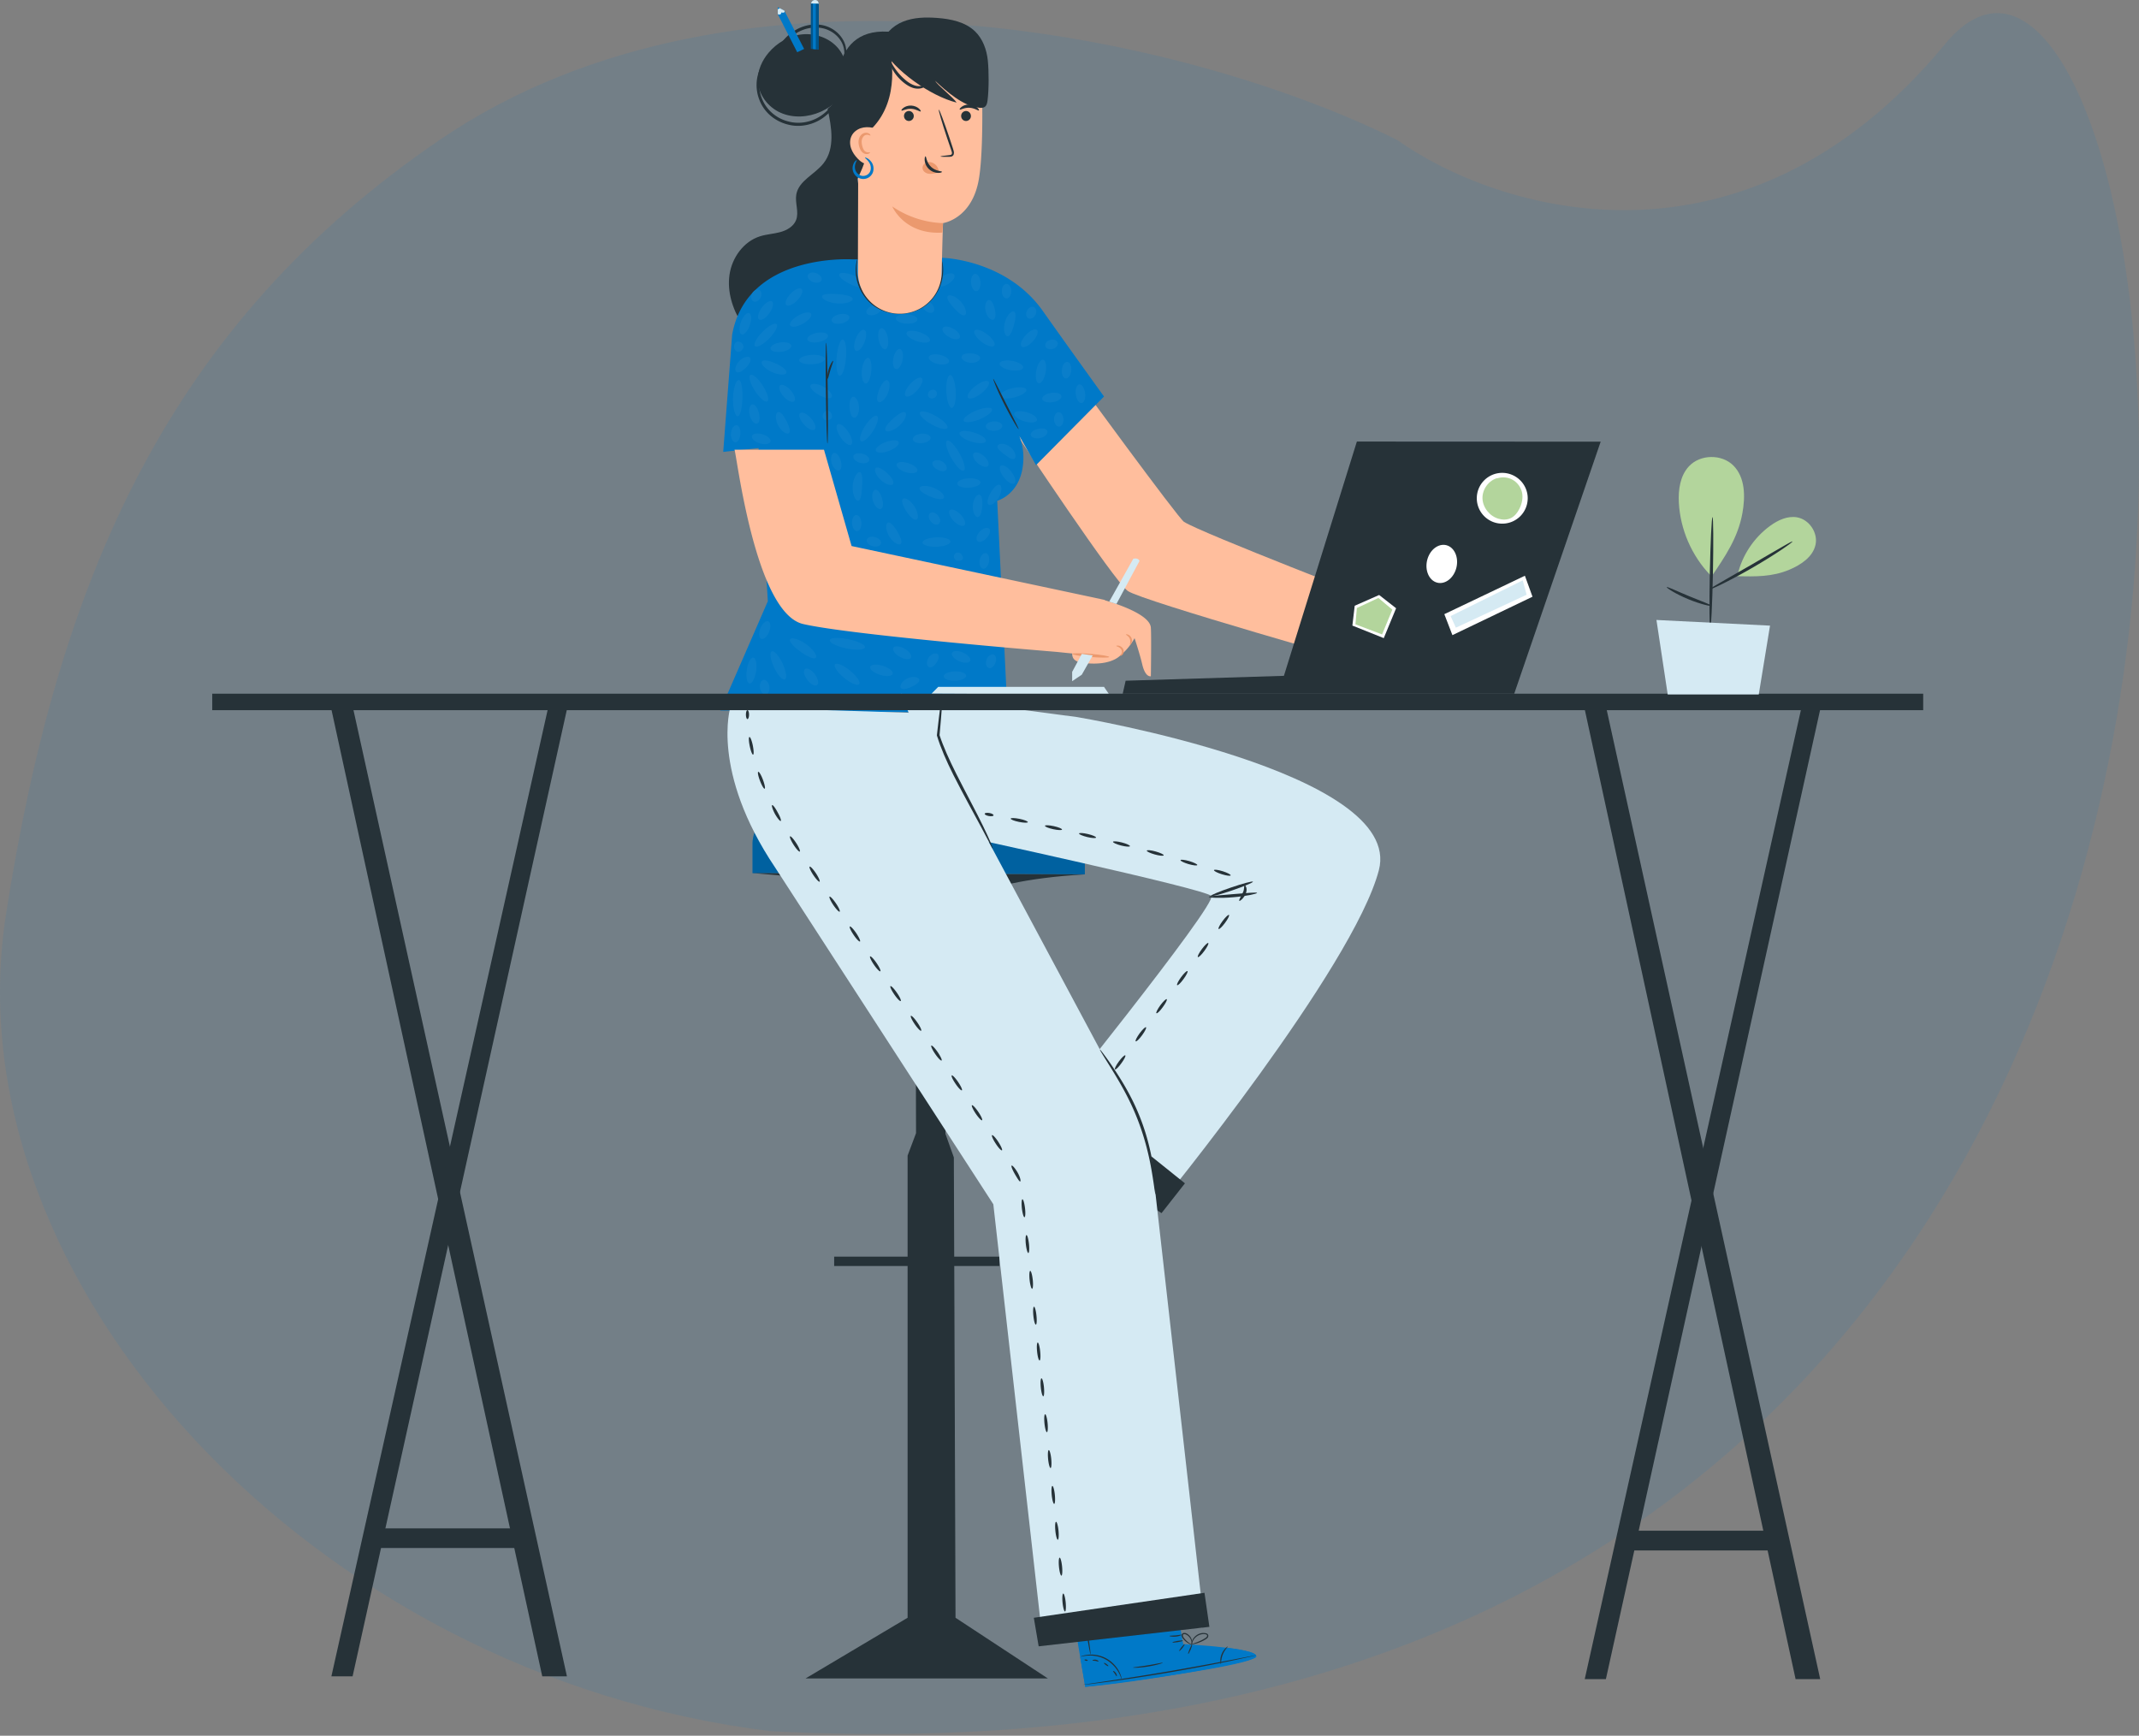 <svg width="488" height="396" fill="none" xmlns="http://www.w3.org/2000/svg"><rect width="100%" height="100%" fill="#808080" stroke="none"/><path opacity=".1" d="M1.36 208.652c-13.063 83.795 69.728 173.564 174.5 186.31 392.97 20.549 325.643-454.815 267.934-384.95-46.167 55.894-102.593 37.902-125.036 21.92-47.632-23.746-149.842-46.83-218.469 0-61.85 42.205-86.965 99.969-98.93 176.72z" fill="#0079C8"/><path d="M171.681 199.211v-6.748s-.273-8.642 11.37-9.46c11.644-.804 52.37-.068 52.37-.068s12.081-.314 12.081 7.361v9.187l-75.821-.272z" fill="#0079C8"/><path opacity=".2" d="M171.681 199.211v-6.748s-.273-8.642 11.37-9.46c11.644-.804 52.37-.068 52.37-.068s12.081-.314 12.081 7.361v9.187l-75.821-.272z" fill="#000"/><path d="M171.681 199.212s35.369 2.167 37.214 9.16h6.56s4.332-7.252 32.047-8.887l-75.821-.273z" fill="#263238"/><path d="M183.775 382.934h55.295l-21.074-13.849-.287-80.249H228v-2.14h-10.304l-.082-22.641-1.914-5.371-.273-59.215h-6.437c-.219 1.199 0 59.051 0 59.051l-1.927 5.126v23.05h-16.755v2.14h16.755v80.249l-23.288 13.849zM203.687 79.294c-5.07 4.171-11.958 6.039-18.449 5.017-6.492-1.023-12.464-4.935-15.99-10.456-2.118-3.312-3.376-7.293-2.815-11.178.56-3.885 3.198-7.579 6.956-8.765 1.503-.477 3.088-.545 4.605-.954 1.517-.409 3.048-1.281 3.622-2.74.724-1.84-.287-3.926.055-5.861.574-3.176 4.277-4.594 6.245-7.143 2.624-3.394 1.818-8.193.889-12.377l2.856-2.44 12.026 56.897z" fill="#263238"/><path d="M244.796 85.374s23.984 32.838 25.324 33.683c4.113 2.603 45.96 18.729 45.96 18.729l-2.31 14.395s-53.367-15.117-56.469-17.353c-3.116-2.235-24.901-35.06-24.901-35.06l12.396-14.394z" fill="#FFBE9D"/><path d="M164.998 103.097l2.036-26.731c3.375-18.798 27.497-17.19 27.497-17.19l20.732-.34s14.418.45 22.645 12.105a2615.54 2615.54 0 0 0 13.967 19.52l-15.511 15.662-5.399-9.433s2.966 3.327 2.46 9.011c-.628 7.17-5.917 8.547-5.917 8.547l2.35 48.446-65.53-.6 10.851-24.932-2.118-34.937-8.063.872z" fill="#0079C8"/><path d="M190.294 103.354c.588-.096 1.189.695 1.504 1.717.3 1.022.218 2.004-.315 2.249-.533.246-1.38-.463-1.735-1.649-.342-1.172-.028-2.236.546-2.317zM192.29 77.47c.587.082.902 1.963.71 4.212-.191 2.25-.82 4.062-1.407 4.035-.588-.014-.916-1.908-.711-4.212.191-2.304.834-4.117 1.408-4.035zM188.491 95.87c-.588-.027-1.025-.736-.67-1.486.355-.75 1.189-.845 1.585-.409.397.437.492.995.342 1.336-.164.314-.67.586-1.257.56zM205.314 79.636c.574.11.847 1.227.601 2.481-.246 1.268-.916 2.195-1.489 2.086-.574-.11-.848-1.227-.602-2.481.246-1.268.916-2.208 1.49-2.086zM223.613 81.625c.109.573-.875 1.227-2.2 1.132-1.326-.096-2.201-.886-2.009-1.431.191-.56 1.134-.764 2.159-.696 1.039.082 1.954.41 2.05.995zM226.825 78.847c-.355.463-1.654.081-2.884-.86-1.23-.94-1.94-2.085-1.585-2.548.355-.464 1.654-.082 2.884.859 1.23.94 1.94 2.071 1.585 2.549zM229.872 76.705c-.587.014-1.066-1.445-.601-3.149.451-1.718 1.599-2.74 2.091-2.44.519.3.342 1.568-.027 2.985-.383 1.404-.861 2.604-1.463 2.604zM236.569 75.288c.437.395.014 1.568-.957 2.604-.956 1.036-2.091 1.567-2.528 1.158-.437-.395-.014-1.567.957-2.603.956-1.036 2.091-1.568 2.528-1.159zM233.426 83.874c-.11.572-1.394.831-2.87.572-1.476-.259-2.597-.954-2.487-1.526.109-.573 1.394-.832 2.869-.573 1.476.26 2.597.94 2.488 1.527zM216.507 82.512c-.123.573-1.258.818-2.529.532-1.271-.286-2.2-.968-2.077-1.554.123-.573 1.257-.818 2.528-.532 1.271.287 2.201.982 2.078 1.554zM218.925 77.059c-.3.504-1.394.422-2.46-.191-1.066-.614-1.681-1.527-1.38-2.031.301-.505 1.394-.423 2.46.204 1.066.6 1.681 1.5 1.38 2.018zM226.674 72.902c-.505.273-1.489-.531-1.804-1.922-.328-1.39.205-2.549.779-2.522.602.028 1.039.955 1.299 2.045.246 1.09.245 2.113-.274 2.4zM235.927 70.094c.519.272.656 1.05.287 1.744-.369.696-1.08 1.036-1.599.764-.52-.273-.656-1.05-.287-1.745.355-.695 1.066-1.036 1.599-.763zM241.298 78.204c.15.572-.356 1.2-1.121 1.404-.779.204-1.531-.082-1.681-.655-.15-.572.355-1.2 1.121-1.404.779-.204 1.53.096 1.681.655zM216.22 67.585c.314-.49 1.79-.081 2.979 1.24 1.189 1.323 1.449 2.822.929 3.081-.533.273-1.517-.572-2.514-1.663-.984-1.09-1.722-2.153-1.394-2.658zM229.64 64.775c.587 0 1.066.736 1.066 1.65 0 .913-.479 1.65-1.066 1.65-.588 0-1.066-.737-1.066-1.65 0-.913.478-1.65 1.066-1.65zM206.831 75.915c.191-.56 1.544-.6 3.006-.11 1.476.505 2.515 1.35 2.324 1.909-.192.559-1.531.6-3.007.109-1.476-.49-2.515-1.35-2.323-1.908zM212.912 71.144c-.41.422-1.271.245-1.9-.382-.628-.627-.806-1.472-.396-1.894.41-.423 1.271-.246 1.9.381.628.627.806 1.472.396 1.895zM222.465 62.486c.588-.04 1.134.805 1.216 1.895.082 1.09-.328 2.004-.915 2.045-.588.04-1.135-.805-1.217-1.895-.082-1.077.328-1.99.916-2.045zM197.169 75.273c.546.218.587 1.445.068 2.767-.506 1.322-1.367 2.208-1.927 2.004-.547-.218-.588-1.445-.068-2.767.519-1.323 1.366-2.209 1.927-2.004zM201.05 74.879c.574-.11 1.257.872 1.503 2.194.246 1.323-.014 2.482-.588 2.59-.573.11-1.257-.872-1.503-2.194-.259-1.322.014-2.481.588-2.59zM209.304 72.901c-.027.586-1.161 1.009-2.514.927-1.353-.068-2.433-.613-2.406-1.2.028-.586 1.162-1.008 2.515-.927 1.367.082 2.433.614 2.405 1.2zM193.766 72.302c.123.572-.67 1.24-1.777 1.472-1.107.245-2.118-.027-2.241-.6-.123-.572.669-1.24 1.776-1.472 1.121-.245 2.119.027 2.242.6zM201.022 70.122c.205.545-.369 1.281-1.284 1.622-.916.34-1.831.177-2.036-.368-.205-.545.369-1.281 1.284-1.622.916-.34 1.831-.177 2.036.368zM194.545 68.184c.054.572-1.558 1.213-3.608 1.036-2.05-.164-3.54-1.063-3.376-1.622.15-.573 1.722-.64 3.553-.491 1.845.15 3.376.49 3.431 1.077zM198.057 65.433c-.232.545-1.9.34-3.717-.45-1.818-.79-3.103-1.868-2.87-2.413.232-.545 1.899-.34 3.717.45s3.102 1.867 2.87 2.413zM217.723 62.76c.246.544-.369 1.335-1.285 1.949-.916.6-1.9.845-2.296.408-.396-.436.055-1.485 1.121-2.18 1.079-.723 2.227-.71 2.46-.178zM187.411 63.946c-.219.545-1.08.722-1.941.382-.847-.341-1.367-1.05-1.148-1.595.219-.545 1.08-.723 1.941-.382.847.327 1.366 1.05 1.148 1.595zM216.835 123.556c.013.586-1.394 1.117-3.144 1.172-1.763.054-3.197-.368-3.211-.954-.014-.586 1.394-1.104 3.143-1.173 1.749-.068 3.184.355 3.212.955zM220.019 119.822c-.424.409-1.504-.027-2.433-.968-.915-.94-1.312-2.044-.888-2.453.423-.409 1.503.027 2.432.968.916.954 1.312 2.044.889 2.453zM223.121 117.952c-.574.109-1.284-1.063-1.161-2.631.109-1.568.984-2.631 1.53-2.44.561.191.684 1.322.602 2.59-.096 1.254-.383 2.358-.971 2.481zM225.69 120.652c.383.45.082 1.35-.601 2.086-.697.736-1.572 1.104-2.036.749-.465-.354-.301-1.376.478-2.208.765-.818 1.777-1.063 2.159-.627zM224.365 129.745c-.588-.013-1.039-.913-.848-1.963.192-1.063.916-1.745 1.476-1.554.561.191.793 1.036.629 1.936-.164.872-.67 1.595-1.257 1.581zM219.185 126.324c.438.395.602.926.451 1.226-.164.3-.683.45-1.271.328a.91.91 0 0 1-.628-1.309c.3-.573 1.011-.641 1.448-.245zM228.055 110.618c.546.205.574 1.527-.178 2.849-.752 1.336-1.9 2.004-2.351 1.636-.464-.368-.164-1.513.492-2.686.656-1.145 1.476-2.003 2.037-1.799zM223.681 110.048c.028.586-1.12 1.131-2.582 1.213-1.463.082-2.665-.327-2.706-.913-.028-.587 1.12-1.132 2.583-1.214 1.462-.081 2.664.328 2.705.914zM214.17 119.52c-.465.368-1.271.123-1.818-.558-.547-.668-.601-1.514-.15-1.882.464-.368 1.271-.122 1.817.559.547.668.615 1.513.151 1.881zM205.505 124.075c-.41.422-1.749-.232-2.637-1.718-.889-1.486-.82-2.971-.26-3.121.574-.164 1.367.818 2.105 2.031.71 1.227 1.202 2.385.792 2.808zM200.982 124.007c-.151.573-.998.846-1.886.6-.889-.232-1.49-.886-1.34-1.458.151-.573.998-.846 1.886-.6.889.245 1.49.886 1.34 1.458zM171.011 155.915c-.588-.082-.861-1.472-.629-3.094.233-1.622.902-2.863 1.49-2.781.588.082.861 1.472.629 3.094-.246 1.609-.916 2.863-1.49 2.781zM179.06 154.991c-.533.246-1.639-.981-2.459-2.74-.834-1.758-1.066-3.394-.533-3.639.533-.246 1.64.981 2.459 2.74.82 1.758 1.066 3.394.533 3.639zM186.126 150.042c-.383.449-1.886-.219-3.471-1.35-1.572-1.131-2.693-2.331-2.392-2.835.301-.505 1.968-.082 3.635 1.104 1.668 1.199 2.611 2.644 2.228 3.081zM175.275 141.755c.547.218.629 1.281.191 2.385-.437 1.091-1.243 1.813-1.79 1.582-.547-.219-.629-1.282-.191-2.386.451-1.091 1.257-1.799 1.79-1.581zM186.413 156.272c-.465.354-1.462-.164-2.228-1.172-.765-.995-.997-2.099-.519-2.454.465-.354 1.462.164 2.228 1.172.751.995.984 2.1.519 2.454zM174.701 158.452c-.588.082-1.162-.599-1.298-1.513-.137-.927.232-1.731.82-1.813.587-.082 1.161.6 1.298 1.513.123.914-.246 1.732-.82 1.813zM197.319 147.71c-.15.573-2.036.668-4.209.218-2.173-.45-3.868-1.281-3.786-1.867.082-.586 1.968-.682 4.209-.218 2.255.449 3.936 1.295 3.786 1.867zM196.007 156.082c-.369.449-1.913-.191-3.43-1.432-1.517-1.254-2.446-2.631-2.064-3.08.369-.45 1.914.19 3.43 1.431 1.517 1.254 2.447 2.631 2.064 3.081zM203.66 153.723c-.178.559-1.462.668-2.87.231-1.408-.436-2.405-1.24-2.241-1.812.177-.559 1.462-.668 2.87-.232 1.421.45 2.419 1.254 2.241 1.813zM209.728 155.128c.027.6-.82 1.118-1.79 1.567-.984.437-1.941.723-2.365.314-.423-.395.11-1.622 1.49-2.249 1.38-.614 2.651-.205 2.665.368zM207.815 150.028c-.287.518-1.408.436-2.515-.177-1.107-.614-1.763-1.527-1.476-2.045.287-.518 1.408-.436 2.515.191 1.107.599 1.763 1.513 1.476 2.031zM214.047 149.402c.273.532-.014 1.227-.397 1.813-.41.573-.97 1.091-1.558 1.023-.587-.055-.929-1.173-.205-2.236.725-1.036 1.9-1.118 2.16-.6zM220.415 154.16c.014.586-1.107 1.104-2.515 1.145-1.407.041-2.569-.395-2.582-.982-.014-.586 1.106-1.104 2.514-1.145 1.408-.04 2.556.396 2.583.982zM221.331 150.751c-.232.546-1.353.587-2.487.096-1.148-.491-1.873-1.322-1.64-1.868.232-.545 1.353-.586 2.487-.095 1.134.491 1.872 1.336 1.64 1.867zM225.677 152.414c-.588-.082-.943-.968-.588-1.936.355-.954 1.203-1.404 1.695-1.09.505.313.574 1.104.3 1.826-.259.723-.82 1.281-1.407 1.2zM191.114 96.824c.492-.327 1.572.45 2.419 1.731.847 1.282 1.134 2.577.642 2.904-.491.327-1.571-.45-2.418-1.731-.848-1.268-1.135-2.577-.643-2.904zM200.093 94.917c.492.313.082 1.854-.929 3.435-1.011 1.581-2.241 2.604-2.733 2.29-.492-.313-.082-1.854.929-3.435 1.011-1.581 2.228-2.617 2.733-2.29zM205.04 100.887c.205.546-.792 1.432-2.227 1.977-1.435.545-2.775.532-2.98-.027-.205-.545.793-1.432 2.228-1.977 1.435-.531 2.774-.531 2.979.027zM203.715 110.442c-.356.464-1.64.096-2.775-.954-1.134-1.063-1.585-2.317-1.148-2.699.451-.382 1.558.177 2.597 1.145 1.052.968 1.681 2.031 1.326 2.508zM195.816 114.233c-.561.136-1.394-1.35-1.271-3.34.123-1.99 1.134-3.367 1.667-3.149.56.205.547 1.636.465 3.286-.11 1.649-.274 3.08-.861 3.203zM198.289 105.045c-.164.573-1.093.805-2.077.532s-1.654-.954-1.503-1.527c.164-.572 1.093-.804 2.077-.518.998.259 1.667.941 1.503 1.513zM206.516 94.099c.479.34 0 1.813-1.353 3.026-1.339 1.227-2.856 1.554-3.143 1.05-.301-.519.56-1.568 1.708-2.631 1.162-1.036 2.31-1.8 2.788-1.445zM194.599 90.54c.574-.136 1.299.9 1.367 2.317.082 1.418-.533 2.522-1.107 2.44-.588-.068-.957-1.117-1.025-2.33-.068-1.214.178-2.29.765-2.427zM202.416 86.75c.574.137.738 1.486.151 2.931-.574 1.459-1.627 2.317-2.132 2.031-.52-.3-.369-1.513.15-2.822.533-1.28 1.257-2.276 1.831-2.14zM212.297 99.838c.055.586-.792 1.145-1.913 1.254-1.107.109-2.064-.286-2.118-.873-.055-.586.792-1.145 1.913-1.254 1.107-.095 2.064.286 2.118.873zM209.277 107.459c-.205.545-1.408.654-2.679.245-1.271-.409-2.173-1.213-2.022-1.772.15-.573 1.353-.682 2.678-.245 1.326.422 2.228 1.226 2.023 1.772zM201.023 116.073c-.506.286-1.476-.478-1.859-1.8-.396-1.322 0-2.481.588-2.522.587-.041 1.134.832 1.462 1.909.314 1.09.328 2.126-.191 2.413zM195.569 121.171c-.587.041-1.12-.763-1.175-1.772-.055-1.022.369-1.867.957-1.894.587-.028 1.107.763 1.175 1.772.055 1.008-.369 1.854-.957 1.894zM209.086 118.541c-.547.245-1.476-.655-2.283-1.882-.806-1.24-1.243-2.453-.792-2.849.437-.381 1.681.3 2.583 1.691.888 1.377 1.024 2.808.492 3.04zM215.331 113.578c-.3.518-1.64.3-3.102-.3-1.449-.6-2.569-1.377-2.419-1.949.15-.559 1.626-.668 3.225-.014 1.613.641 2.583 1.758 2.296 2.263zM215.769 107.305c-.479.355-1.217.191-1.873-.15-.642-.354-1.202-.872-1.175-1.458.014-.586 1.08-.995 2.173-.423 1.093.586 1.339 1.691.875 2.031zM198.071 81.666c.587.096.847 1.445.697 3.013-.151 1.567-.67 2.835-1.258 2.822-.587-.014-1.025-1.377-.874-3.027.164-1.663.861-2.917 1.435-2.808zM210.302 86.273c.438.396-.027 1.623-1.038 2.754-1.012 1.132-2.187 1.731-2.638 1.336-.437-.395.027-1.622 1.039-2.754 1.025-1.131 2.2-1.73 2.637-1.335zM212.161 89.151c.478-.354 1.107-.3 1.421.123.314.423.191 1.05-.287 1.404-.478.354-1.107.3-1.421-.123-.315-.422-.192-1.05.287-1.404zM179.402 85.061c-.191.56-1.694.545-3.293-.19-1.599-.723-2.597-1.855-2.296-2.359.3-.518 1.694-.259 3.184.423 1.49.681 2.597 1.567 2.405 2.126zM172.76 96.62c-.547.218-1.38-.6-1.708-1.881-.328-1.268.013-2.386.601-2.468.588-.068 1.175.805 1.476 1.936.287 1.131.191 2.195-.369 2.413zM181.165 91.55c-.437.381-1.517-.11-2.391-1.105-.875-.995-1.23-2.126-.793-2.508.437-.382 1.517.11 2.392 1.104.888.995 1.243 2.113.792 2.508zM177.175 73.977c.423.41-.342 1.868-1.695 3.245-1.367 1.376-2.802 2.153-3.225 1.744-.424-.409.341-1.867 1.708-3.244 1.339-1.377 2.788-2.167 3.212-1.745zM170.888 71.444c.56.19.629 1.431.164 2.767-.465 1.336-1.298 2.263-1.859 2.058-.56-.19-.628-1.43-.164-2.767.479-1.322 1.312-2.249 1.859-2.058zM171.134 81.667c.328.49-.164 1.39-.929 2.195-.779.79-1.668 1.308-2.173.995-.492-.3-.315-1.5.642-2.481.943-.982 2.132-1.2 2.46-.709zM168.756 80.222c-.533.231-1.243-.232-1.284-1.077-.041-.846.628-1.377 1.175-1.186.56.177.929.654.956 1.09.014.423-.3.94-.847 1.173zM180.536 78.859c.082.586-.915 1.2-2.227 1.39-1.312.178-2.446-.136-2.515-.722-.082-.586.916-1.2 2.228-1.39 1.298-.191 2.432.136 2.514.722zM176.109 68.783c.478.34.218 1.54-.588 2.672-.806 1.131-1.859 1.772-2.337 1.431-.478-.34-.219-1.54.601-2.672.807-1.131 1.845-1.772 2.324-1.431zM180.003 98.787c-.41.41-1.708-.259-2.473-1.758-.766-1.486-.561-2.93.013-3.026.588-.11 1.271.872 1.886 2.058.602 1.186.998 2.318.574 2.726zM167.827 100.888c-.588.055-1.148-.858-1.053-2.03.096-1.173.807-1.991 1.367-1.827.574.15.834 1.036.765 2.003-.082.968-.492 1.8-1.079 1.854zM175.781 100.764c-.178.559-1.258.736-2.419.382-1.162-.355-1.968-1.104-1.791-1.663.178-.559 1.258-.736 2.419-.382 1.162.355 1.968 1.104 1.791 1.663zM185.853 97.969c-.438.395-1.545-.123-2.447-1.145-.915-1.022-1.298-2.168-.861-2.563.438-.395 1.545.123 2.447 1.145.915 1.023 1.298 2.168.861 2.563zM188.19 81.87c.027.587-1.244 1.146-2.87 1.228-1.613.095-2.952-.314-2.993-.9-.027-.586 1.244-1.131 2.87-1.227 1.626-.082 2.966.314 2.993.9zM185.033 71.579c.287.518-.533 1.526-1.845 2.262-1.312.737-2.611.914-2.898.41-.287-.519.533-1.527 1.845-2.264 1.312-.736 2.611-.926 2.898-.408zM173.239 66.154c.519.273.642 1.077.259 1.786-.382.709-1.107 1.076-1.626.79-.519-.272-.642-1.077-.26-1.785.369-.71 1.107-1.064 1.627-.791zM182.887 65.935c.424.41-.014 1.554-.97 2.563-.97 1.009-2.091 1.486-2.515 1.09-.423-.408.014-1.553.971-2.562.97-1.009 2.09-1.5 2.514-1.09zM188.887 76.553c.109.573-.848 1.24-2.146 1.486-1.298.245-2.433-.027-2.542-.6-.109-.572.847-1.24 2.146-1.485 1.298-.26 2.432.013 2.542.6zM189.72 90.61c-.341.49-1.585.204-2.87-.505-1.284-.723-2.173-1.636-1.927-2.181.233-.532 1.599-.45 2.98.313 1.366.777 2.145 1.895 1.817 2.372zM224.911 100.653c-.177.559-1.667.6-3.321.082-1.653-.518-2.856-1.39-2.678-1.963.177-.56 1.667-.6 3.321-.069 1.667.519 2.856 1.391 2.678 1.95zM225.403 106.299c-.396.436-1.435.15-2.337-.641-.902-.79-1.312-1.785-.915-2.235.396-.436 1.435-.15 2.337.64.902.791 1.312 1.786.915 2.236zM226.305 93.362c.192.56-1.066 1.582-2.815 2.304-1.749.709-3.362.859-3.622.327-.246-.531 1.012-1.567 2.816-2.303 1.804-.737 3.43-.873 3.621-.328zM228.656 97.166c.014.586-.806 1.09-1.845 1.118-1.039.027-1.886-.423-1.9-1.009-.013-.586.807-1.09 1.845-1.118 1.039-.04 1.886.41 1.9 1.01zM231.376 104.69c-.547.231-1.353-.396-2.228-1.036-.847-.668-1.667-1.282-1.585-1.868.054-.286.396-.504.956-.518.547-.013 1.285.205 1.927.695.643.491 1.053 1.145 1.176 1.677.136.532.013.913-.246 1.05zM231.444 110.265c-.465.368-1.544-.232-2.405-1.336-.861-1.104-1.189-2.29-.725-2.644.465-.368 1.545.231 2.406 1.336.861 1.09 1.189 2.276.724 2.644zM209.892 94.099c.287-.518 1.927-.137 3.649.845 1.722.981 2.883 2.18 2.583 2.685-.287.504-1.927.136-3.649-.845-1.722-.968-2.884-2.181-2.583-2.685zM216.78 85.58c.588-.028 1.148 1.622 1.257 3.694.11 2.072-.287 3.762-.874 3.79-.588.026-1.148-1.623-1.258-3.695-.109-2.058.287-3.749.875-3.79zM225.554 87.092c.355.464-.397 1.663-1.695 2.658-1.298 1.01-2.638 1.445-3.007.982-.355-.464.397-1.663 1.695-2.658 1.298-1.009 2.638-1.445 3.007-.982zM234.15 88.891c.137.573-1.093 1.364-2.747 1.773-1.654.409-3.116.272-3.253-.3-.136-.573 1.094-1.363 2.747-1.772 1.654-.396 3.116-.26 3.253.3zM236.569 95.871c-.178.559-1.462.668-2.884.246-1.421-.437-2.432-1.241-2.268-1.8.177-.559 1.462-.668 2.883-.245 1.422.422 2.433 1.227 2.269 1.8zM242.158 90.376c.082.586-.82 1.2-2.022 1.377-1.203.177-2.255-.15-2.351-.723-.082-.586.82-1.2 2.023-1.376 1.216-.191 2.268.136 2.35.722zM238.919 98.309c.246.532-.437 1.363-1.598 1.622-1.148.273-2.132-.177-2.16-.75-.027-.586.738-1.104 1.668-1.322.943-.218 1.844-.095 2.09.45zM241.803 97.302c-.56.177-1.271-.504-1.325-1.567-.041-1.064.615-1.813 1.189-1.677.573.136.915.831.942 1.581.028.764-.245 1.486-.806 1.663zM237.99 82.076c.574.109.82 1.39.547 2.876-.273 1.486-.97 2.59-1.558 2.48-.574-.108-.82-1.39-.547-2.876.287-1.472.984-2.576 1.558-2.48zM243.142 86.328c-.587-.055-.984-.94-.874-1.977.095-1.036.656-1.826 1.243-1.772.588.055.984.94.875 1.977-.096 1.036-.656 1.826-1.244 1.772zM246.764 91.944c-.588.068-1.175-.818-1.326-1.99-.15-1.172.219-2.181.793-2.25.588-.067 1.175.819 1.326 1.991.15 1.172-.219 2.181-.793 2.25zM168.305 94.957c-.588.028-1.134-1.84-1.066-4.157.068-2.318.724-4.144 1.312-4.09.588.055.888 1.909.82 4.158-.068 2.235-.478 4.076-1.066 4.09zM175.043 91.564c-.492.314-1.763-.777-2.829-2.44-1.066-1.663-1.517-3.271-1.025-3.585.492-.313 1.763.777 2.829 2.44 1.066 1.663 1.53 3.272 1.025 3.585zM219.882 107.363c-.519.286-1.79-1.009-2.842-2.89-1.053-1.881-1.49-3.64-.984-3.926.519-.286 1.79 1.009 2.842 2.89 1.053 1.881 1.49 3.639.984 3.926z" fill="#0079C8"/><g opacity=".2"><path opacity=".2" d="M190.294 103.354c.588-.096 1.189.695 1.504 1.717.3 1.022.218 2.004-.315 2.249-.533.246-1.38-.463-1.735-1.649-.342-1.172-.028-2.236.546-2.317zM192.29 77.47c.587.082.902 1.963.71 4.212-.191 2.25-.82 4.062-1.407 4.035-.588-.014-.916-1.908-.711-4.212.191-2.304.834-4.117 1.408-4.035zM188.491 95.87c-.588-.027-1.025-.736-.67-1.486.355-.75 1.189-.845 1.585-.409.397.437.492.995.342 1.336-.164.314-.67.586-1.257.56zM205.314 79.636c.574.11.847 1.227.601 2.481-.246 1.268-.916 2.195-1.489 2.086-.574-.11-.848-1.227-.602-2.481.246-1.268.916-2.208 1.49-2.086zM223.613 81.625c.109.573-.875 1.227-2.2 1.132-1.326-.096-2.201-.886-2.009-1.431.191-.56 1.134-.764 2.159-.696 1.039.082 1.954.41 2.05.995zM226.825 78.847c-.355.463-1.654.081-2.884-.86-1.23-.94-1.94-2.085-1.585-2.548.355-.464 1.654-.082 2.884.859 1.23.94 1.94 2.071 1.585 2.549zM229.872 76.705c-.587.014-1.066-1.445-.601-3.149.451-1.718 1.599-2.74 2.091-2.44.519.3.342 1.568-.027 2.985-.383 1.404-.861 2.604-1.463 2.604zM236.569 75.288c.437.395.014 1.568-.957 2.604-.956 1.036-2.091 1.567-2.528 1.158-.437-.395-.014-1.567.957-2.603.956-1.036 2.091-1.568 2.528-1.159zM233.426 83.874c-.11.572-1.394.831-2.87.572-1.476-.259-2.597-.954-2.487-1.526.109-.573 1.394-.832 2.869-.573 1.476.26 2.597.94 2.488 1.527zM216.507 82.512c-.123.573-1.258.818-2.529.532-1.271-.286-2.2-.968-2.077-1.554.123-.573 1.257-.818 2.528-.532 1.271.287 2.201.982 2.078 1.554zM218.925 77.059c-.3.504-1.394.422-2.46-.191-1.066-.614-1.681-1.527-1.38-2.031.301-.505 1.394-.423 2.46.204 1.066.6 1.681 1.5 1.38 2.018zM226.674 72.902c-.505.273-1.489-.531-1.804-1.922-.328-1.39.205-2.549.779-2.522.602.028 1.039.955 1.299 2.045.246 1.09.245 2.113-.274 2.4zM235.927 70.094c.519.272.656 1.05.287 1.744-.369.696-1.08 1.036-1.599.764-.52-.273-.656-1.05-.287-1.745.355-.695 1.066-1.036 1.599-.763zM241.298 78.204c.15.572-.356 1.2-1.121 1.404-.779.204-1.531-.082-1.681-.655-.15-.572.355-1.2 1.121-1.404.779-.204 1.53.096 1.681.655zM216.22 67.585c.314-.49 1.79-.081 2.979 1.24 1.189 1.323 1.449 2.822.929 3.081-.533.273-1.517-.572-2.514-1.663-.984-1.09-1.722-2.153-1.394-2.658zM229.64 64.775c.587 0 1.066.736 1.066 1.65 0 .913-.479 1.65-1.066 1.65-.588 0-1.066-.737-1.066-1.65 0-.913.478-1.65 1.066-1.65zM206.831 75.915c.191-.56 1.544-.6 3.006-.11 1.476.505 2.515 1.35 2.324 1.909-.192.559-1.531.6-3.007.109-1.476-.49-2.515-1.35-2.323-1.908zM212.912 71.144c-.41.422-1.271.245-1.9-.382-.628-.627-.806-1.472-.396-1.894.41-.423 1.271-.246 1.9.381.628.627.806 1.472.396 1.895zM222.465 62.486c.588-.04 1.134.805 1.216 1.895.082 1.09-.328 2.004-.915 2.045-.588.04-1.135-.805-1.217-1.895-.082-1.077.328-1.99.916-2.045zM197.169 75.273c.546.218.587 1.445.068 2.767-.506 1.322-1.367 2.208-1.927 2.004-.547-.218-.588-1.445-.068-2.767.519-1.323 1.366-2.209 1.927-2.004zM201.05 74.879c.574-.11 1.257.872 1.503 2.194.246 1.323-.014 2.482-.588 2.59-.573.11-1.257-.872-1.503-2.194-.259-1.322.014-2.481.588-2.59zM209.304 72.901c-.027.586-1.161 1.009-2.514.927-1.353-.068-2.433-.613-2.406-1.2.028-.586 1.162-1.008 2.515-.927 1.367.082 2.433.614 2.405 1.2zM193.766 72.302c.123.572-.67 1.24-1.777 1.472-1.107.245-2.118-.027-2.241-.6-.123-.572.669-1.24 1.776-1.472 1.121-.245 2.119.027 2.242.6zM201.022 70.122c.205.545-.369 1.281-1.284 1.622-.916.34-1.831.177-2.036-.368-.205-.545.369-1.281 1.284-1.622.916-.34 1.831-.177 2.036.368zM194.545 68.184c.054.572-1.558 1.213-3.608 1.036-2.05-.164-3.54-1.063-3.376-1.622.15-.573 1.722-.64 3.553-.491 1.845.15 3.376.49 3.431 1.077zM198.057 65.433c-.232.545-1.9.34-3.717-.45-1.818-.79-3.103-1.868-2.87-2.413.232-.545 1.899-.34 3.717.45s3.102 1.867 2.87 2.413zM217.723 62.76c.246.544-.369 1.335-1.285 1.949-.916.6-1.9.845-2.296.408-.396-.436.055-1.485 1.121-2.18 1.079-.723 2.227-.71 2.46-.178zM187.411 63.946c-.219.545-1.08.722-1.941.382-.847-.341-1.367-1.05-1.148-1.595.219-.545 1.08-.723 1.941-.382.847.327 1.366 1.05 1.148 1.595zM216.835 123.556c.013.586-1.394 1.117-3.144 1.172-1.763.054-3.197-.368-3.211-.954-.014-.586 1.394-1.104 3.143-1.173 1.749-.068 3.184.355 3.212.955zM220.019 119.822c-.424.409-1.504-.027-2.433-.968-.915-.94-1.312-2.044-.888-2.453.423-.409 1.503.027 2.432.968.916.954 1.312 2.044.889 2.453zM223.121 117.952c-.574.109-1.284-1.063-1.161-2.631.109-1.568.984-2.631 1.53-2.44.561.191.684 1.322.602 2.59-.096 1.254-.383 2.358-.971 2.481zM225.69 120.652c.383.45.082 1.35-.601 2.086-.697.736-1.572 1.104-2.036.749-.465-.354-.301-1.376.478-2.208.765-.818 1.777-1.063 2.159-.627zM224.365 129.745c-.588-.013-1.039-.913-.848-1.963.192-1.063.916-1.745 1.476-1.554.561.191.793 1.036.629 1.936-.164.872-.67 1.595-1.257 1.581zM219.185 126.324c.438.395.602.926.451 1.226-.164.3-.683.45-1.271.328a.91.91 0 0 1-.628-1.309c.3-.573 1.011-.641 1.448-.245zM228.055 110.618c.546.205.574 1.527-.178 2.849-.752 1.336-1.9 2.004-2.351 1.636-.464-.368-.164-1.513.492-2.686.656-1.145 1.476-2.003 2.037-1.799zM223.681 110.048c.028.586-1.12 1.131-2.582 1.213-1.463.082-2.665-.327-2.706-.913-.028-.587 1.12-1.132 2.583-1.214 1.462-.081 2.664.328 2.705.914zM214.17 119.52c-.465.368-1.271.123-1.818-.558-.547-.668-.601-1.514-.15-1.882.464-.368 1.271-.122 1.817.559.547.668.615 1.513.151 1.881zM205.505 124.075c-.41.422-1.749-.232-2.637-1.718-.889-1.486-.82-2.971-.26-3.121.574-.164 1.367.818 2.105 2.031.71 1.227 1.202 2.385.792 2.808zM200.982 124.007c-.151.573-.998.846-1.886.6-.889-.232-1.49-.886-1.34-1.458.151-.573.998-.846 1.886-.6.889.245 1.49.886 1.34 1.458zM171.011 155.915c-.588-.082-.861-1.472-.629-3.094.233-1.622.902-2.863 1.49-2.781.588.082.861 1.472.629 3.094-.246 1.609-.916 2.863-1.49 2.781zM179.06 154.991c-.533.246-1.639-.981-2.459-2.74-.834-1.758-1.066-3.394-.533-3.639.533-.246 1.64.981 2.459 2.74.82 1.758 1.066 3.394.533 3.639zM186.126 150.042c-.383.449-1.886-.219-3.471-1.35-1.572-1.131-2.693-2.331-2.392-2.835.301-.505 1.968-.082 3.635 1.104 1.668 1.199 2.611 2.644 2.228 3.081zM175.275 141.755c.547.218.629 1.281.191 2.385-.437 1.091-1.243 1.813-1.79 1.582-.547-.219-.629-1.282-.191-2.386.451-1.091 1.257-1.799 1.79-1.581zM186.413 156.272c-.465.354-1.462-.164-2.228-1.172-.765-.995-.997-2.099-.519-2.454.465-.354 1.462.164 2.228 1.172.751.995.984 2.1.519 2.454zM174.701 158.452c-.588.082-1.162-.599-1.298-1.513-.137-.927.232-1.731.82-1.813.587-.082 1.161.6 1.298 1.513.123.914-.246 1.732-.82 1.813zM197.319 147.71c-.15.573-2.036.668-4.209.218-2.173-.45-3.868-1.281-3.786-1.867.082-.586 1.968-.682 4.209-.218 2.255.449 3.936 1.295 3.786 1.867zM196.007 156.082c-.369.449-1.913-.191-3.43-1.432-1.517-1.254-2.446-2.631-2.064-3.08.369-.45 1.914.19 3.43 1.431 1.517 1.254 2.447 2.631 2.064 3.081zM203.66 153.723c-.178.559-1.462.668-2.87.231-1.408-.436-2.405-1.24-2.241-1.812.177-.559 1.462-.668 2.87-.232 1.421.45 2.419 1.254 2.241 1.813zM209.728 155.128c.027.6-.82 1.118-1.79 1.567-.984.437-1.941.723-2.365.314-.423-.395.11-1.622 1.49-2.249 1.38-.614 2.651-.205 2.665.368zM207.815 150.028c-.287.518-1.408.436-2.515-.177-1.107-.614-1.763-1.527-1.476-2.045.287-.518 1.408-.436 2.515.191 1.107.599 1.763 1.513 1.476 2.031zM214.047 149.402c.273.532-.014 1.227-.397 1.813-.41.573-.97 1.091-1.558 1.023-.587-.055-.929-1.173-.205-2.236.725-1.036 1.9-1.118 2.16-.6zM220.415 154.16c.014.586-1.107 1.104-2.515 1.145-1.407.041-2.569-.395-2.582-.982-.014-.586 1.106-1.104 2.514-1.145 1.408-.04 2.556.396 2.583.982zM221.331 150.751c-.232.546-1.353.587-2.487.096-1.148-.491-1.873-1.322-1.64-1.868.232-.545 1.353-.586 2.487-.095 1.134.491 1.872 1.336 1.64 1.867zM225.677 152.414c-.588-.082-.943-.968-.588-1.936.355-.954 1.203-1.404 1.695-1.09.505.313.574 1.104.3 1.826-.259.723-.82 1.281-1.407 1.2zM191.114 96.824c.492-.327 1.572.45 2.419 1.731.847 1.282 1.134 2.577.642 2.904-.491.327-1.571-.45-2.418-1.731-.848-1.268-1.135-2.577-.643-2.904zM200.093 94.917c.492.313.082 1.854-.929 3.435-1.011 1.581-2.241 2.604-2.733 2.29-.492-.313-.082-1.854.929-3.435 1.011-1.581 2.228-2.617 2.733-2.29zM205.04 100.887c.205.546-.792 1.432-2.227 1.977-1.435.545-2.775.532-2.98-.027-.205-.545.793-1.432 2.228-1.977 1.435-.531 2.774-.531 2.979.027zM203.715 110.442c-.356.464-1.64.096-2.775-.954-1.134-1.063-1.585-2.317-1.148-2.699.451-.382 1.558.177 2.597 1.145 1.052.968 1.681 2.031 1.326 2.508zM195.816 114.233c-.561.136-1.394-1.35-1.271-3.34.123-1.99 1.134-3.367 1.667-3.149.56.205.547 1.636.465 3.286-.11 1.649-.274 3.08-.861 3.203zM198.289 105.045c-.164.573-1.093.805-2.077.532s-1.654-.954-1.503-1.527c.164-.572 1.093-.804 2.077-.518.998.259 1.667.941 1.503 1.513zM206.516 94.099c.479.34 0 1.813-1.353 3.026-1.339 1.227-2.856 1.554-3.143 1.05-.301-.519.56-1.568 1.708-2.631 1.162-1.036 2.31-1.8 2.788-1.445zM194.599 90.54c.574-.136 1.299.9 1.367 2.317.082 1.418-.533 2.522-1.107 2.44-.588-.068-.957-1.117-1.025-2.33-.068-1.214.178-2.29.765-2.427zM202.416 86.75c.574.137.738 1.486.151 2.931-.574 1.459-1.627 2.317-2.132 2.031-.52-.3-.369-1.513.15-2.822.533-1.28 1.257-2.276 1.831-2.14zM212.297 99.838c.055.586-.792 1.145-1.913 1.254-1.107.109-2.064-.286-2.118-.873-.055-.586.792-1.145 1.913-1.254 1.107-.095 2.064.286 2.118.873zM209.277 107.459c-.205.545-1.408.654-2.679.245-1.271-.409-2.173-1.213-2.022-1.772.15-.573 1.353-.682 2.678-.245 1.326.422 2.228 1.226 2.023 1.772zM201.023 116.073c-.506.286-1.476-.478-1.859-1.8-.396-1.322 0-2.481.588-2.522.587-.041 1.134.832 1.462 1.909.314 1.09.328 2.126-.191 2.413zM195.569 121.171c-.587.041-1.12-.763-1.175-1.772-.055-1.022.369-1.867.957-1.894.587-.028 1.107.763 1.175 1.772.055 1.008-.369 1.854-.957 1.894zM209.086 118.541c-.547.245-1.476-.655-2.283-1.882-.806-1.24-1.243-2.453-.792-2.849.437-.381 1.681.3 2.583 1.691.888 1.377 1.024 2.808.492 3.04zM215.331 113.578c-.3.518-1.64.3-3.102-.3-1.449-.6-2.569-1.377-2.419-1.949.15-.559 1.626-.668 3.225-.014 1.613.641 2.583 1.758 2.296 2.263zM215.769 107.305c-.479.355-1.217.191-1.873-.15-.642-.354-1.202-.872-1.175-1.458.014-.586 1.08-.995 2.173-.423 1.093.586 1.339 1.691.875 2.031zM198.071 81.666c.587.096.847 1.445.697 3.013-.151 1.567-.67 2.835-1.258 2.822-.587-.014-1.025-1.377-.874-3.027.164-1.663.861-2.917 1.435-2.808zM210.302 86.273c.438.396-.027 1.623-1.038 2.754-1.012 1.132-2.187 1.731-2.638 1.336-.437-.395.027-1.622 1.039-2.754 1.025-1.131 2.2-1.73 2.637-1.335zM212.161 89.151c.478-.354 1.107-.3 1.421.123.314.423.191 1.05-.287 1.404-.478.354-1.107.3-1.421-.123-.315-.422-.192-1.05.287-1.404zM179.402 85.061c-.191.56-1.694.545-3.293-.19-1.599-.723-2.597-1.855-2.296-2.359.3-.518 1.694-.259 3.184.423 1.49.681 2.597 1.567 2.405 2.126zM172.76 96.62c-.547.218-1.38-.6-1.708-1.881-.328-1.268.013-2.386.601-2.468.588-.068 1.175.805 1.476 1.936.287 1.131.191 2.195-.369 2.413zM181.165 91.55c-.437.381-1.517-.11-2.391-1.105-.875-.995-1.23-2.126-.793-2.508.437-.382 1.517.11 2.392 1.104.888.995 1.243 2.113.792 2.508zM177.175 73.977c.423.41-.342 1.868-1.695 3.245-1.367 1.376-2.802 2.153-3.225 1.744-.424-.409.341-1.867 1.708-3.244 1.339-1.377 2.788-2.167 3.212-1.745zM170.888 71.444c.56.19.629 1.431.164 2.767-.465 1.336-1.298 2.263-1.859 2.058-.56-.19-.628-1.43-.164-2.767.479-1.322 1.312-2.249 1.859-2.058zM171.134 81.667c.328.49-.164 1.39-.929 2.195-.779.79-1.668 1.308-2.173.995-.492-.3-.315-1.5.642-2.481.943-.982 2.132-1.2 2.46-.709zM168.756 80.222c-.533.231-1.243-.232-1.284-1.077-.041-.846.628-1.377 1.175-1.186.56.177.929.654.956 1.09.014.423-.3.94-.847 1.173zM180.536 78.859c.082.586-.915 1.2-2.227 1.39-1.312.178-2.446-.136-2.515-.722-.082-.586.916-1.2 2.228-1.39 1.298-.191 2.432.136 2.514.722zM176.109 68.783c.478.34.218 1.54-.588 2.672-.806 1.131-1.859 1.772-2.337 1.431-.478-.34-.219-1.54.601-2.672.807-1.131 1.845-1.772 2.324-1.431zM180.003 98.787c-.41.41-1.708-.259-2.473-1.758-.766-1.486-.561-2.93.013-3.026.588-.11 1.271.872 1.886 2.058.602 1.186.998 2.318.574 2.726zM167.827 100.888c-.588.055-1.148-.858-1.053-2.03.096-1.173.807-1.991 1.367-1.827.574.15.834 1.036.765 2.003-.082.968-.492 1.8-1.079 1.854zM175.781 100.764c-.178.559-1.258.736-2.419.382-1.162-.355-1.968-1.104-1.791-1.663.178-.559 1.258-.736 2.419-.382 1.162.355 1.968 1.104 1.791 1.663zM185.853 97.969c-.438.395-1.545-.123-2.447-1.145-.915-1.022-1.298-2.168-.861-2.563.438-.395 1.545.123 2.447 1.145.915 1.023 1.298 2.168.861 2.563zM188.19 81.87c.027.587-1.244 1.146-2.87 1.228-1.613.095-2.952-.314-2.993-.9-.027-.586 1.244-1.131 2.87-1.227 1.626-.082 2.966.314 2.993.9zM185.033 71.579c.287.518-.533 1.526-1.845 2.262-1.312.737-2.611.914-2.898.41-.287-.519.533-1.527 1.845-2.264 1.312-.736 2.611-.926 2.898-.408zM173.239 66.154c.519.273.642 1.077.259 1.786-.382.709-1.107 1.076-1.626.79-.519-.272-.642-1.077-.26-1.785.369-.71 1.107-1.064 1.627-.791zM182.887 65.935c.424.41-.014 1.554-.97 2.563-.97 1.009-2.091 1.486-2.515 1.09-.423-.408.014-1.553.971-2.562.97-1.009 2.09-1.5 2.514-1.09zM188.887 76.553c.109.573-.848 1.24-2.146 1.486-1.298.245-2.433-.027-2.542-.6-.109-.572.847-1.24 2.146-1.485 1.298-.26 2.432.013 2.542.6zM189.72 90.61c-.341.49-1.585.204-2.87-.505-1.284-.723-2.173-1.636-1.927-2.181.233-.532 1.599-.45 2.98.313 1.366.777 2.145 1.895 1.817 2.372zM224.911 100.653c-.177.559-1.667.6-3.321.082-1.653-.518-2.856-1.39-2.678-1.963.177-.56 1.667-.6 3.321-.069 1.667.519 2.856 1.391 2.678 1.95zM225.403 106.299c-.396.436-1.435.15-2.337-.641-.902-.79-1.312-1.785-.915-2.235.396-.436 1.435-.15 2.337.64.902.791 1.312 1.786.915 2.236zM226.305 93.362c.192.56-1.066 1.582-2.815 2.304-1.749.709-3.362.859-3.622.327-.246-.531 1.012-1.567 2.816-2.303 1.804-.737 3.43-.873 3.621-.328zM228.656 97.166c.014.586-.806 1.09-1.845 1.118-1.039.027-1.886-.423-1.9-1.009-.013-.586.807-1.09 1.845-1.118 1.039-.04 1.886.41 1.9 1.01zM231.376 104.69c-.547.231-1.353-.396-2.228-1.036-.847-.668-1.667-1.282-1.585-1.868.054-.286.396-.504.956-.518.547-.013 1.285.205 1.927.695.643.491 1.053 1.145 1.176 1.677.136.532.013.913-.246 1.05zM231.444 110.265c-.465.368-1.544-.232-2.405-1.336-.861-1.104-1.189-2.29-.725-2.644.465-.368 1.545.231 2.406 1.336.861 1.09 1.189 2.276.724 2.644zM209.892 94.099c.287-.518 1.927-.137 3.649.845 1.722.981 2.883 2.18 2.583 2.685-.287.504-1.927.136-3.649-.845-1.722-.968-2.884-2.181-2.583-2.685zM216.78 85.58c.588-.028 1.148 1.622 1.257 3.694.11 2.072-.287 3.762-.874 3.79-.588.026-1.148-1.623-1.258-3.695-.109-2.058.287-3.749.875-3.79zM225.554 87.092c.355.464-.397 1.663-1.695 2.658-1.298 1.01-2.638 1.445-3.007.982-.355-.464.397-1.663 1.695-2.658 1.298-1.009 2.638-1.445 3.007-.982zM234.15 88.891c.137.573-1.093 1.364-2.747 1.773-1.654.409-3.116.272-3.253-.3-.136-.573 1.094-1.363 2.747-1.772 1.654-.396 3.116-.26 3.253.3zM236.569 95.871c-.178.559-1.462.668-2.884.246-1.421-.437-2.432-1.241-2.268-1.8.177-.559 1.462-.668 2.883-.245 1.422.422 2.433 1.227 2.269 1.8zM242.158 90.376c.082.586-.82 1.2-2.022 1.377-1.203.177-2.255-.15-2.351-.723-.082-.586.82-1.2 2.023-1.376 1.216-.191 2.268.136 2.35.722zM238.919 98.309c.246.532-.437 1.363-1.598 1.622-1.148.273-2.132-.177-2.16-.75-.027-.586.738-1.104 1.668-1.322.943-.218 1.844-.095 2.09.45zM241.803 97.302c-.56.177-1.271-.504-1.325-1.567-.041-1.064.615-1.813 1.189-1.677.573.136.915.831.942 1.581.028.764-.245 1.486-.806 1.663zM237.99 82.076c.574.109.82 1.39.547 2.876-.273 1.486-.97 2.59-1.558 2.48-.574-.108-.82-1.39-.547-2.876.287-1.472.984-2.576 1.558-2.48zM243.142 86.328c-.587-.055-.984-.94-.874-1.977.095-1.036.656-1.826 1.243-1.772.588.055.984.94.875 1.977-.096 1.036-.656 1.826-1.244 1.772zM246.764 91.944c-.588.068-1.175-.818-1.326-1.99-.15-1.172.219-2.181.793-2.25.588-.067 1.175.819 1.326 1.991.15 1.172-.219 2.181-.793 2.25zM168.305 94.957c-.588.028-1.134-1.84-1.066-4.157.068-2.318.724-4.144 1.312-4.09.588.055.888 1.909.82 4.158-.068 2.235-.478 4.076-1.066 4.09zM175.043 91.564c-.492.314-1.763-.777-2.829-2.44-1.066-1.663-1.517-3.271-1.025-3.585.492-.313 1.763.777 2.829 2.44 1.066 1.663 1.53 3.272 1.025 3.585zM219.882 107.363c-.519.286-1.79-1.009-2.842-2.89-1.053-1.881-1.49-3.64-.984-3.926.519-.286 1.79 1.009 2.842 2.89 1.053 1.881 1.49 3.639.984 3.926z" fill="#fff"/></g><path d="M188.49 78.163c.123 0 .273 5.153.355 11.519.082 6.365.055 11.532-.068 11.532s-.273-5.153-.355-11.519c-.082-6.366-.055-11.532.068-11.532z" fill="#263238"/><path d="M190.062 82.32c.109.055-.26.942-.601 2.06-.342 1.117-.52 2.058-.643 2.044-.109-.014-.123-1.009.233-2.167.355-1.16.915-1.99 1.011-1.936zM214.825 59.271c.014 0 .055.123.11.355.068.231.136.586.191 1.035.109.914.082 2.277-.383 3.872-.478 1.567-1.448 3.394-3.143 4.825-1.667 1.445-4.114 2.318-6.656 2.25-2.541-.069-4.933-1.064-6.532-2.59-1.613-1.514-2.487-3.381-2.897-4.976-.383-1.608-.342-2.972-.178-3.885.082-.45.164-.804.246-1.036.068-.232.123-.354.137-.34.136 0-.725 2.017.095 5.18.424 1.54 1.299 3.325 2.87 4.757 1.545 1.445 3.827 2.385 6.273 2.453 2.446.055 4.783-.763 6.396-2.126 1.64-1.35 2.61-3.094 3.116-4.608.97-3.108.219-5.18.355-5.166zM226.592 86.437c.055-.027.396.614.929 1.65.684 1.363 1.34 2.658 2.037 4.048a631.87 631.87 0 0 1 2.05 4.049c.519 1.036.833 1.69.779 1.717-.055.028-.451-.572-1.039-1.567a83.149 83.149 0 0 1-2.173-3.994 63.335 63.335 0 0 1-1.927-4.117c-.451-1.09-.697-1.772-.656-1.786z" fill="#263238"/><path d="M269.942 375.097l-2.214-12.336-23.192 3.994 3.048 18.089 1.448-.15c6.465-.75 32.8-4.253 36.859-6.284 4.523-2.277-15.949-3.313-15.949-3.313z" fill="#0079C8"/><path d="M255.961 383.208a8.091 8.091 0 0 0-3.813-4.417c-1.762-.94-3.785-1.24-5.712-.749l1.121 6.461 8.404-1.295z" fill="#0079C8"/><path d="M280.001 375.943s7.257.804 6.587 2.085c-.67 1.282-27.155 5.835-39.018 6.816l-.054-.518 30.941-5.043c.013 0 .205-3.054 1.544-3.34z" fill="#0079C8"/><path d="M247.16 384.367c0 .014.137 0 .41-.027.342-.041.725-.082 1.162-.123 1.148-.15 2.569-.327 4.25-.545a403.132 403.132 0 0 0 13.967-2.14 401.145 401.145 0 0 0 13.885-2.617c1.654-.355 3.048-.654 4.182-.9.424-.095.793-.191 1.135-.259.259-.068.396-.095.396-.109 0-.014-.137.014-.396.055-.342.068-.725.136-1.148.218-1.148.218-2.542.49-4.21.804a778.269 778.269 0 0 1-13.898 2.535 683.093 683.093 0 0 1-13.94 2.222c-1.667.246-3.089.464-4.237.627-.423.069-.806.123-1.148.178-.273.04-.41.068-.41.081z" fill="#263238"/><path d="M278.525 379.638c.082 0-.014-1.022.437-2.14.437-1.131 1.216-1.799 1.162-1.854-.028-.068-.943.546-1.422 1.745-.492 1.213-.246 2.276-.177 2.249zM271.077 377.348c.068.027.328-.423.574-1.009.246-.586.382-1.09.314-1.118-.068-.027-.328.423-.574 1.009-.246.586-.383 1.091-.314 1.118zM269.027 376.678c.068.055.382-.259.724-.681.342-.423.56-.818.506-.859-.069-.055-.383.259-.725.682-.341.422-.56.817-.505.858zM267.469 374.702c.013.081.56.054 1.229-.055.67-.109 1.203-.259 1.189-.341-.013-.081-.56-.054-1.23.055-.669.109-1.202.259-1.188.341zM266.785 373.23c-.013.068.629.232 1.422.164.792-.068 1.394-.355 1.366-.423-.027-.082-.628.068-1.394.136-.751.069-1.38.041-1.394.123z" fill="#263238"/><path d="M271.514 375.193c0 .028.587 0 1.489-.259a9.24 9.24 0 0 0 1.531-.627c.273-.15.56-.286.847-.531.137-.123.274-.287.287-.532.028-.232-.136-.463-.328-.559-1.558-.491-2.842.559-3.239 1.377-.232.423-.3.818-.314 1.077-.014.259.014.409.027.409.055.013 0-.6.465-1.391a2.836 2.836 0 0 1 1.134-1.049c.506-.246 1.244-.423 1.804-.191.274.136.219.423-.013.627-.219.204-.52.354-.779.504-.533.287-1.039.505-1.463.668-.888.341-1.448.437-1.448.477z" fill="#263238"/><path d="M271.91 375.207c.028.014.178-.409 0-1.063a2.63 2.63 0 0 0-.587-1.023c-.315-.286-.738-.681-1.367-.545-.342.109-.437.518-.342.763.069.259.233.464.369.627.287.328.588.587.861.777.547.382.943.491.957.45.014-.041-.342-.218-.834-.613a5.423 5.423 0 0 1-.779-.791c-.259-.272-.492-.818-.136-.954.369-.095.806.205 1.093.464.287.286.478.599.588.899.205.586.136 1.009.177 1.009zM246.545 377.947c.014.054.656-.178 1.722-.232 1.052-.068 2.583.109 4.004.9a7.717 7.717 0 0 1 2.911 2.889c.52.927.67 1.595.725 1.582.013 0 0-.177-.082-.464a6.439 6.439 0 0 0-.465-1.199c-.478-.968-1.462-2.236-2.952-3.054-1.49-.818-3.075-.968-4.155-.845-.546.055-.984.15-1.271.245-.3.096-.45.164-.437.178zM247.283 367.915c-.082.013.205 2.153.615 4.784.424 2.631.82 4.758.902 4.744.082-.014-.205-2.154-.615-4.785-.423-2.63-.82-4.757-.902-4.743zM258.49 380.455c0 .069 1.558.069 3.444-.245 1.886-.3 3.362-.777 3.348-.859-.027-.081-1.517.273-3.389.573-1.873.313-3.417.45-3.403.531z" fill="#263238"/><path d="M253.939 381.232c-.041.068.178.3.396.614.219.313.356.613.438.599.068-.013.054-.381-.192-.749-.259-.382-.601-.532-.642-.464zM251.862 379.392c-.041.068.15.273.423.477.287.205.547.314.588.246.041-.069-.15-.273-.424-.478-.273-.19-.546-.313-.587-.245zM249.238 378.847c.027.082.341.014.697.082.369.054.642.204.683.136.055-.054-.191-.354-.642-.422-.438-.069-.779.136-.738.204zM247.42 378.682c-.014.082.137.177.342.218.205.041.382.014.396-.068.014-.082-.137-.177-.342-.218-.205-.041-.382-.014-.396.068z" fill="#263238"/><path d="M245.78 163.606s74.687 12.473 68.797 34.938c-5.822 22.246-49.992 76.322-49.992 76.322l-27.948-17.639s41.3-51.132 39.715-52.822c-1.586-1.69-58.137-13.89-58.137-13.89l-12.614-32.239 40.179 5.33z" fill="#D5EAF3"/><path d="M226.674 186.016c-.041.191-.519.259-1.079.163-.561-.109-.984-.34-.943-.531.041-.191.519-.259 1.079-.164.547.096.971.327.943.532zM234.492 187.569c-.041.19-.943.163-2.023-.055s-1.927-.559-1.886-.75c.041-.191.943-.163 2.023.055 1.079.218 1.927.559 1.886.75zM242.295 189.26c-.041.191-.957.15-2.023-.082-1.079-.232-1.913-.586-1.872-.777.041-.191.943-.15 2.023.082 1.079.232 1.913.586 1.872.777zM250.058 191.087c-.041.191-.957.136-2.023-.123-1.066-.259-1.9-.613-1.859-.804.041-.191.957-.137 2.023.122 1.08.246 1.9.614 1.859.805zM257.793 193.05c-.055.191-.957.122-2.023-.15-1.066-.273-1.886-.655-1.845-.845.055-.191.957-.123 2.023.15 1.066.272 1.886.654 1.845.845zM265.487 195.135c-.055.191-.957.109-2.023-.191-1.066-.3-1.872-.682-1.831-.873.055-.19.957-.109 2.023.191 1.066.3 1.886.682 1.831.873zM273.154 197.356c-.055.191-.957.082-2.009-.218-1.053-.313-1.873-.722-1.818-.9.055-.19.957-.081 2.009.219 1.052.313 1.872.722 1.818.899zM280.766 199.714c-.055.191-.957.069-2.009-.259-1.052-.327-1.859-.749-1.79-.94.054-.191.956-.068 2.009.259 1.052.341 1.858.75 1.79.94zM282.748 205.523c-.178-.123.314-.913.765-1.813.492-.9.219-1.677.437-1.786.096-.041.233.15.383.546.137.395.082.995-.178 1.54-.533 1.077-1.271 1.608-1.407 1.513zM278.019 211.943c-.164-.123.246-.927.902-1.813.656-.886 1.312-1.513 1.462-1.391.164.123-.246.927-.902 1.813-.642.873-1.298 1.5-1.462 1.391zM273.29 218.351c-.164-.123.246-.927.902-1.813.656-.886 1.312-1.514 1.463-1.391.164.123-.246.927-.902 1.813-.643.886-1.299 1.5-1.463 1.391zM268.562 224.757c-.164-.122.246-.927.888-1.813.656-.886 1.312-1.513 1.463-1.39.164.123-.246.927-.902 1.813-.629.886-1.285 1.513-1.449 1.39zM263.833 231.164c-.164-.123.246-.927.889-1.813.656-.886 1.312-1.514 1.462-1.391.164.123-.246.927-.902 1.813-.629.886-1.285 1.513-1.449 1.391zM259.105 237.569c-.164-.122.246-.927.888-1.813.656-.886 1.312-1.513 1.462-1.39.164.123-.246.927-.888 1.813-.642.886-1.298 1.513-1.462 1.39zM254.376 243.978c-.164-.123.246-.927.888-1.813.656-.887 1.312-1.514 1.463-1.391.164.123-.246.927-.902 1.813-.629.886-1.285 1.513-1.449 1.391zM249.661 250.396c-.164-.122.246-.926.902-1.813.656-.886 1.312-1.513 1.462-1.39.164.123-.246.927-.902 1.813-.655.872-1.312 1.5-1.462 1.39zM246.081 255.25c-.164-.123-.014-.573.314-1.036.342-.45.738-.736.888-.614.164.123.014.573-.314 1.036-.342.45-.738.723-.888.614z" fill="#263238"/><path d="M285.85 201.162c.068.177-2.05 1.063-4.729 1.976-2.678.913-4.906 1.5-4.96 1.309-.055-.191 2.063-1.077 4.728-1.977 2.665-.913 4.893-1.499 4.961-1.308z" fill="#263238"/><path d="M286.793 203.71c.027.19-2.405.749-5.466.995-3.062.259-5.549.109-5.549-.082 0-.205 2.46-.368 5.494-.627 3.034-.246 5.494-.477 5.521-.286zM264.995 276.774l-16.823-10.851s-1.408-13.85-4.565-17.407l26.731 21.456-5.343 6.802z" fill="#263238"/><path d="M166.638 161.329s-4.579 14.586 10.208 36.601l49.774 76.813 11.274 99.755 36.9-3.272-12.491-110.537-52.438-97.997-43.227-1.363z" fill="#D5EAF3"/><path d="M170.533 164.056c-.192.013-.356-.45-.356-1.023 0-.572.164-1.036.356-1.008.191.013.355.477.355 1.022s-.164 1.009-.355 1.009zM171.817 172.165c-.191.055-.533-.817-.765-1.935-.233-1.118-.274-2.059-.069-2.086.192-.027.547.832.766 1.936.218 1.104.259 2.031.068 2.085zM174.455 179.937c-.178.082-.656-.723-1.066-1.799-.41-1.064-.588-1.991-.396-2.045.191-.068.669.736 1.066 1.799.396 1.064.574 1.977.396 2.045zM178.118 187.298c-.164.095-.766-.627-1.326-1.622-.533-1.009-.806-1.909-.629-1.991.178-.081.738.655 1.258 1.663.56.968.874 1.854.697 1.95zM182.463 194.277c-.164.109-.792-.586-1.407-1.54-.615-.955-.971-1.827-.807-1.923.164-.109.793.587 1.408 1.541.615.954.97 1.813.806 1.922zM186.987 201.146c-.164.109-.806-.573-1.435-1.513-.629-.941-.998-1.8-.834-1.909.164-.109.807.573 1.435 1.513.615.941.984 1.8.834 1.909zM191.565 207.991c-.164.109-.806-.573-1.448-1.514-.629-.94-1.012-1.799-.861-1.908.164-.109.806.573 1.448 1.513.643.941 1.025 1.799.861 1.909zM196.198 214.792c-.164.109-.82-.559-1.449-1.499-.642-.941-1.025-1.786-.861-1.909.164-.109.807.559 1.449 1.5.629.954 1.025 1.799.861 1.908zM200.845 221.594c-.164.109-.82-.559-1.463-1.5-.642-.94-1.025-1.785-.874-1.894.164-.109.82.559 1.462 1.499.642.941 1.039 1.786.875 1.895zM205.491 228.383c-.164.109-.82-.559-1.462-1.5-.643-.94-1.039-1.785-.875-1.894.164-.109.82.559 1.462 1.499.656.927 1.039 1.786.875 1.895zM210.151 235.158c-.164.109-.82-.559-1.462-1.499-.642-.941-1.039-1.786-.875-1.895.164-.109.82.559 1.463 1.5.656.94 1.038 1.785.874 1.894zM214.812 241.946c-.164.109-.82-.559-1.462-1.5-.643-.94-1.025-1.785-.875-1.894.164-.109.82.559 1.462 1.499.643.941 1.039 1.786.875 1.895zM219.445 248.748c-.164.109-.82-.559-1.449-1.499-.642-.941-1.025-1.786-.861-1.895.164-.109.806.559 1.449 1.499.642.941 1.025 1.786.861 1.895zM224.051 255.577c-.164.109-.807-.573-1.449-1.513-.629-.941-1.011-1.799-.861-1.908.164-.11.806.572 1.449 1.513.642.94 1.025 1.799.861 1.908zM228.588 262.434c-.164.109-.807-.572-1.422-1.526-.628-.955-.997-1.813-.833-1.922.164-.109.806.572 1.421 1.526.629.968.998 1.827.834 1.922zM232.742 269.55c-.164.041-.628-.695-1.202-1.677-.561-.981-.916-1.84-.738-1.949.164-.096.792.6 1.366 1.595.561.981.793 1.976.574 2.031zM233.726 277.702c-.191.027-.451-.873-.587-2.004-.123-1.131-.069-2.058.123-2.086.191-.027.451.873.587 2.004.137 1.132.082 2.059-.123 2.086zM234.614 285.867c-.191.027-.451-.873-.574-2.004-.123-1.131-.054-2.058.137-2.086.191-.027.451.873.574 2.004.123 1.132.055 2.059-.137 2.086zM235.475 294.032c-.191.014-.451-.872-.574-2.003-.123-1.132-.054-2.059.137-2.086.191-.014.451.872.574 2.004.123 1.131.055 2.072-.137 2.085zM236.323 302.211c-.192.014-.451-.872-.561-2.004-.123-1.131-.054-2.058.137-2.085.191-.014.451.872.56 2.004.123 1.131.069 2.058-.136 2.085zM237.17 310.388c-.191.014-.451-.886-.56-2.003-.123-1.132-.055-2.059.136-2.086.192-.014.451.886.561 2.004.123 1.131.068 2.058-.137 2.085zM238.017 318.555c-.191.014-.451-.872-.56-2.003-.109-1.132-.055-2.059.15-2.086.192-.014.451.872.561 2.004.109 1.131.041 2.072-.151 2.085zM238.851 326.747c-.191.014-.451-.886-.56-2.004-.109-1.131-.055-2.058.15-2.085.192-.014.451.886.561 2.017.109 1.118.041 2.045-.151 2.072zM239.685 334.926c-.191.014-.451-.886-.56-2.004-.11-1.131-.055-2.058.15-2.085.191-.014.451.886.56 2.003.11 1.132.041 2.059-.15 2.086zM240.505 343.105c-.191.013-.451-.886-.56-2.004-.11-1.132-.055-2.058.15-2.086.191-.013.451.886.56 2.004.11 1.132.055 2.058-.15 2.086zM241.338 351.284c-.191.014-.451-.886-.56-2.004-.109-1.131-.055-2.058.15-2.086.192-.013.451.887.561 2.004.109 1.132.041 2.072-.151 2.086zM242.158 359.476c-.191.014-.451-.886-.56-2.017-.11-1.132-.041-2.059.15-2.086.192-.013.451.886.56 2.018.11 1.131.041 2.058-.15 2.085zM242.978 367.655c-.191.013-.451-.886-.56-2.004-.109-1.132-.041-2.059.15-2.086.192-.014.451.886.561 2.004.109 1.131.041 2.072-.151 2.086zM243.593 373.803c-.191.014-.396-.423-.451-.982-.054-.558.055-1.036.246-1.049.192-.014.397.422.451.981.069.559-.054 1.023-.246 1.05zM263.628 272.453c-.123.013-.314-1.99-.861-5.18-.533-3.176-1.517-7.552-3.334-12.132-1.791-4.58-4.1-8.424-5.795-11.192-1.708-2.753-2.788-4.443-2.706-4.498.041-.027.356.354.902 1.091a61.74 61.74 0 0 1 2.214 3.148c1.804 2.699 4.209 6.544 6.027 11.192 1.845 4.635 2.747 9.092 3.171 12.309.205 1.622.328 2.931.355 3.831.082.913.082 1.417.027 1.431z" fill="#263238"/><path d="M235.858 369.086l1.107 6.516 38.949-4.444-1.12-7.77-38.936 5.698zM214.989 158.453c.069 0 .028.94-.082 2.576-.109 1.636-.3 3.967-.56 6.761l-.013-.123c.86 2.645 2.227 5.671 3.812 8.834 2.365 4.675 4.647 8.874 6.137 11.968.751 1.554 1.339 2.822 1.708 3.708.369.886.547 1.39.506 1.417-.041.014-.315-.449-.752-1.295-.519-.981-1.162-2.194-1.9-3.598-1.612-3.04-3.949-7.184-6.327-11.887-1.599-3.176-2.938-6.257-3.758-8.969l-.014-.068v-.055c.314-2.794.588-5.112.806-6.734.219-1.622.369-2.535.437-2.535z" fill="#263238"/><path d="M262.562 143.2c-.191-2.945-7.543-5.385-10.523-6.257l.055-.054-.943-.205a11.834 11.834 0 0 1-.342-.095l-.013.013-56.511-12.023-6.3-21.987h-20.418c.506 1.022 4.688 37.227 15.662 39.776 10.974 2.549 57.904 6.366 57.904 6.366s1.504.164 3.499.355c0 .027-.014.054-.014.095 0 1.908 2.037 2.099 4.223 2.195 5.426.218 6.998-2.113 6.998-2.113 1.653-1.186 3.006-3.667 3.006-3.667s1.23 3.708 1.736 5.916c.724 3.149 1.981 2.767 1.981 2.767s.137-8.983 0-11.082z" fill="#FFBE9D"/><path d="M253.064 149.891c-.014.191-1.927.191-4.264 0s-4.223-.518-4.195-.709c.013-.191 1.927-.191 4.263 0 2.337.191 4.223.518 4.196.709zM254.677 147.37c0-.055.205-.123.533-.068.314.054.806.286 1.038.79.246.505.069 1.077-.191 1.309-.26.259-.506.245-.506.191-.027-.055.137-.15.274-.382.136-.218.205-.586.041-.94-.356-.723-1.217-.777-1.189-.9zM256.877 144.754c-.027-.123.888-.082 1.285.845.341.94-.301 1.595-.369 1.486-.096-.055.232-.655-.028-1.336-.259-.668-.915-.886-.888-.995z" fill="#EB996E"/><path d="M253.064 137.256l5.494-9.788c.792-.163 1.216.055 1.421.505l-5.275 9.828-1.64-.545zM246.805 149.184l-2.2 4.103v2.126l2.2-1.486 2.487-4.389-2.487-.354z" fill="#D5EAF3"/><path d="M177.503 20.216c-.028.027-.383-.314-.779-1.077-.397-.764-.793-2.004-.738-3.572.054-1.567.642-3.394 1.776-5.111 1.134-1.704 2.829-3.367 5.084-4.254 2.241-.886 4.742-.804 6.628.178 1.886.954 3.089 2.63 3.444 4.17.369 1.555.041 2.864-.328 3.64-.369.791-.751 1.118-.779 1.091-.054-.04.246-.409.52-1.2a5.663 5.663 0 0 0 .095-3.407c-.369-1.39-1.517-2.877-3.252-3.708-1.709-.859-4.005-.927-6.068-.11-2.091.819-3.704 2.359-4.797 3.967-1.121 1.609-1.708 3.313-1.831 4.785a7.73 7.73 0 0 0 .478 3.435c.314.75.588 1.145.547 1.173z" fill="#263238"/><path d="M214.839 62.226c.11-5.52.301-11.327.301-11.327s6.683-.914 8.2-10.142c1.448-8.806.41-29.294.41-29.294a23.583 23.583 0 0 0-27.893 5.684l-.137 44.875c-.014 5.207 4.168 9.474 9.389 9.556 5.289.095 9.635-4.09 9.73-9.352z" fill="#FFBE9D"/><path d="M221.508 26.444a1.127 1.127 0 0 1-1.093 1.159c-.615.013-1.121-.49-1.134-1.118a1.128 1.128 0 0 1 1.093-1.159c.615-.013 1.121.491 1.134 1.118zM223.34 25.19c-.137.15-.97-.546-2.173-.6-1.203-.068-2.091.559-2.214.395-.068-.068.082-.34.465-.627.382-.286 1.025-.545 1.776-.504.752.04 1.367.354 1.722.668.369.313.492.6.424.668zM208.47 26.444a1.127 1.127 0 0 1-1.093 1.159c-.615.013-1.121-.49-1.134-1.118a1.128 1.128 0 0 1 1.093-1.159c.615-.013 1.121.491 1.134 1.118z" fill="#263238"/><path d="M210.056 25.422c-.137.15-.97-.545-2.173-.6-1.203-.068-2.091.56-2.214.396-.068-.068.082-.341.465-.627.382-.287 1.025-.546 1.776-.505.752.041 1.367.355 1.722.668.369.314.492.6.424.668zM214.552 35.7c0-.068.738-.177 1.954-.3.301-.027.602-.068.656-.3.082-.231-.041-.586-.191-.981-.273-.804-.56-1.65-.861-2.522-1.203-3.599-2.064-6.543-1.927-6.598.137-.04 1.216 2.836 2.419 6.42.287.887.56 1.732.834 2.536.109.382.3.805.136 1.295-.082.246-.314.41-.505.464-.192.054-.369.054-.52.054-1.23.028-1.981 0-1.995-.068z" fill="#263238"/><path d="M215.154 50.886s-5.85.163-11.59-3.79c0 0 2.72 6.489 11.439 5.97l.151-2.18zM214.129 38.834a2.33 2.33 0 0 0-1.394-1.704c-.492-.205-1.08-.218-1.544.027-.465.245-.793.79-.711 1.309.096.586.656 1.022 1.244 1.145.587.122 1.188.013 1.776-.123.164-.041.328-.068.465-.164.136-.095.232-.259.191-.422" fill="#EB996E"/><path d="M211.149 35.66c.192 0 .178 1.39 1.271 2.412 1.094 1.036 2.488.94 2.501 1.131.014.082-.314.26-.902.246-.574 0-1.407-.232-2.077-.86-.67-.626-.957-1.458-.984-2.017-.041-.586.109-.927.191-.913zM201.05 10.756c2.993 5.371 11.22 11.137 17.192 12.65-.669-1.104-4.277-3.898-4.933-5.002 2.651 2.48 6.436 5.807 10.058 6.175.424.04.888.068 1.257-.164.492-.313.615-.968.684-1.54.314-2.44.314-6.652.054-9.092-.259-2.44-1.134-4.908-2.911-6.625-2.241-2.168-5.548-2.836-8.664-3.067-2.624-.191-5.33-.137-7.763.845-2.432.981-4.551 3.053-4.988 5.63" fill="#263238"/><path d="M203.045 11.859s2.651 10.523-4.1 17.42c0 0-.902 9.883-5.603 14.532 0 0-2.447-12.05-2.529-16.699-.082-4.648-2.173-21.756 13.202-19.752l-.97 4.499z" fill="#263238"/><path d="M192.495 19.342c1.243-2.726.615-6.134-1.34-8.41-1.954-2.277-5.111-3.38-8.104-3.095-2.993.287-5.781 1.909-7.708 4.199-1.503 1.786-2.528 4.062-2.446 6.393.109 3.135 2.31 6.025 5.193 7.293 2.884 1.281 6.3 1.05 9.17-.232 2.87-1.295 5.221-3.571 6.943-6.202" fill="#263238"/><path d="M181.876 11.915l-4.428-8.683V1.637l1.49.79 4.523 8.738-1.585.75zM185.005 11.123c-.041-.122 0-10.319 0-10.319s.205-.818.984-.736c.779.082.82.777.82.777v10.483l-1.804-.205z" fill="#0079C8"/><path opacity=".3" d="M185.005 11.123c-.041-.122 0-10.319 0-10.319s.205-.818.984-.736c.779.082.82.777.82.777v10.483l-1.804-.205z" fill="#000"/><path d="M185.47 11.177L185.443.749h.67v10.496l-.643-.068z" fill="#0079C8"/><path d="M185.005.79l1.804.042s-.082-.832-.82-.832c-.642 0-.861.423-.984.79zM177.448 3.23s.301.164.56.055c.246-.11.26-.45.26-.45s.465.136.642 0c.178-.136.041-.409.041-.409l-1.052-.559-.451.246V3.23z" fill="#D5EAF3"/><path d="M191.06 14.436c.027-.014.355.532.656 1.608a10.42 10.42 0 0 1 .095 4.744c-.396 1.977-1.612 4.28-3.799 5.916-2.132 1.65-5.33 2.536-8.391 1.677a9.725 9.725 0 0 1-4.018-2.154 8.994 8.994 0 0 1-2.378-3.503c-.984-2.55-.697-5.18.191-7.007.875-1.854 2.064-3.026 2.884-3.776.847-.736 1.38-1.05 1.407-1.022.041.041-.451.436-1.216 1.227-.752.79-1.845 1.99-2.61 3.776-.779 1.758-.998 4.198-.041 6.57.902 2.372 3.102 4.485 5.972 5.207 2.856.791 5.795 0 7.817-1.526 2.078-1.513 3.253-3.626 3.69-5.507.465-1.895.315-3.504.123-4.567-.218-1.063-.451-1.636-.382-1.663zM211.723 18.908c.096.014-.246.873-1.503 1.213-.601.164-1.394.15-2.159-.15-.766-.286-1.504-.79-2.187-1.376-1.38-1.2-2.269-2.617-2.733-3.694-.479-1.077-.574-1.813-.492-1.84.191-.096 1.066 2.726 3.69 4.989 1.257 1.158 2.706 1.785 3.772 1.567 1.093-.15 1.53-.79 1.612-.709z" fill="#263238"/><path d="M199.15 29.158c-.929-.205-1.899-.205-2.801.095-.889.314-1.695.94-2.091 1.8-.41.858-.397 1.867-.096 2.767.301.9.861 1.69 1.517 2.372.465.49 1.011.94 1.654 1.158.642.218 1.407.178 1.94-.245" fill="#FFBE9D"/><path d="M198.48 34.746c.11.041-.314.586-1.161.34-.41-.122-.793-.49-1.025-.94a4.273 4.273 0 0 1-.424-1.554c-.041-.572.109-1.186.437-1.622.315-.436.82-.681 1.244-.681.875 0 1.121.613 1.025.627-.068.068-.396-.246-.97-.137-.547.082-1.107.818-1.012 1.759.082.954.424 1.84.916 2.072.533.286.916.054.97.136z" fill="#EB996E"/><path d="M195.46 36.546c.096.068-.396.586-.424 1.554a2.032 2.032 0 0 0 .588 1.459c.41.436 1.066.695 1.736.518a1.679 1.679 0 0 0 1.257-1.268c.137-.586 0-1.159-.232-1.581-.479-.846-1.107-1.173-1.039-1.268.014-.068.765.068 1.462.995.342.463.588 1.186.438 1.977-.11.79-.793 1.622-1.722 1.826-.916.245-1.886-.15-2.392-.763a2.46 2.46 0 0 1-.601-1.936c.191-1.186.902-1.595.929-1.513z" fill="#0079C8"/><path d="M189.953 22.001c-.164.082-.984-1.935-.451-4.484.505-2.55 2.05-4.09 2.173-3.954.177.123-1.012 1.745-1.463 4.09-.505 2.345-.054 4.294-.259 4.348z" fill="#263238"/><path d="M212.516 158.262l1.531-1.554h37.829l1.189 1.745-40.549-.191z" fill="#D5EAF3"/><path d="M75.606 161.848l48.105 220.598h5.631L80.607 161.848h-5.001z" fill="#263238"/><path d="M124.969 161.848L75.606 382.446h4.837l48.899-220.598h-4.373z" fill="#263238"/><path d="M84.885 353.165h34.658v-4.471H86.375l-1.49 4.471zM361.548 161.848l48.106 221.238h5.617l-48.735-221.238h-4.988z" fill="#263238"/><path d="M410.898 161.848l-49.35 221.238h4.824l48.899-221.238h-4.373z" fill="#263238"/><path d="M370.814 353.723h34.672v-4.498h-33.182l-1.49 4.498zM365.184 100.765l-19.721 57.497h-89.324l.67-2.958 36.107-1.117 16.645-53.449 55.623.027z" fill="#263238"/><path d="M325.605 127.77c-.587 2.358.424 4.662 2.255 5.152 1.832.491 3.8-1.022 4.401-3.38.588-2.358-.424-4.662-2.255-5.153-1.845-.477-3.813 1.036-4.401 3.381zM329.514 140.119l1.845 4.784 18.272-8.765-1.735-4.784-18.382 8.765z" fill="#fff"/><path d="M330.949 140.554l1.203 2.645 16.14-7.511-.888-3.285-16.455 8.151z" fill="#D5EAF3"/><path d="M348.538 113.675a5.796 5.796 0 0 1-5.808 5.793 5.796 5.796 0 0 1-5.809-5.793 5.797 5.797 0 0 1 5.809-5.794c3.198.014 5.808 2.604 5.808 5.794z" fill="#fff"/><path d="M341.718 109.039c-2.049.505-3.566 2.577-3.498 4.676.068 2.099 1.64 4.049 3.662 4.635.916.272 1.955.272 2.816-.15.874-.423 1.503-1.241 1.94-2.113.588-1.172.889-2.536.588-3.803-.328-1.391-1.367-2.59-2.706-3.095-1.339-.504-2.925-.313-4.086.505" fill="#B3D59C"/><path d="M309.069 138.197l5.576-2.453 3.868 3.026-2.816 6.816-7.161-2.863.533-4.526z" fill="#fff"/><path d="M309.561 138.715l4.92-2.29 3.171 2.658-2.337 5.657-6.082-2.303.328-3.722z" fill="#B3D59C"/><path d="M438.764 158.262H48.424v3.762h390.34v-3.762z" fill="#263238"/><path d="M390.18 131.19c-4.25-4.43-6.833-10.401-7.161-16.521-.151-2.931.287-6.121 2.296-8.275 2.569-2.767 7.475-2.849 10.14-.19 2.72 2.726 2.747 7.102 2.064 10.877-1.025 5.617-3.868 9.774-7.079 14.504M396.425 131.135c1.039-4.443 3.731-8.492 7.435-11.177 1.776-1.295 3.949-2.304 6.109-1.936 2.774.477 4.824 3.503 4.236 6.243-.601 2.795-3.334 4.594-5.972 5.712-3.936 1.649-7.694 1.567-11.958 1.486" fill="#B3D59C"/><path d="M390.18 143.542c-.192 0-.233-5.725-.096-12.786.15-7.061.424-12.786.615-12.773.191 0 .232 5.726.096 12.787-.137 7.047-.424 12.772-.615 12.772z" fill="#263238"/><path d="M408.93 123.544c.055.081-.929.817-2.569 1.922-1.64 1.104-3.95 2.549-6.56 4.062a125.764 125.764 0 0 1-6.806 3.667c-1.777.872-2.897 1.349-2.952 1.267-.041-.095.998-.722 2.706-1.704 1.941-1.117 4.196-2.412 6.683-3.83 2.473-1.445 4.715-2.754 6.655-3.871 1.722-.995 2.788-1.595 2.843-1.513z" fill="#263238"/><path d="M377.907 141.442l25.912 1.295-2.57 15.703h-20.773l-2.569-16.998z" fill="#D5EAF3"/><path d="M390.494 138.211c-.055.177-2.515-.341-5.371-1.527-2.856-1.186-4.961-2.562-4.865-2.726.095-.177 2.323.913 5.138 2.072 2.816 1.172 5.153 1.99 5.098 2.181z" fill="#263238"/></svg>